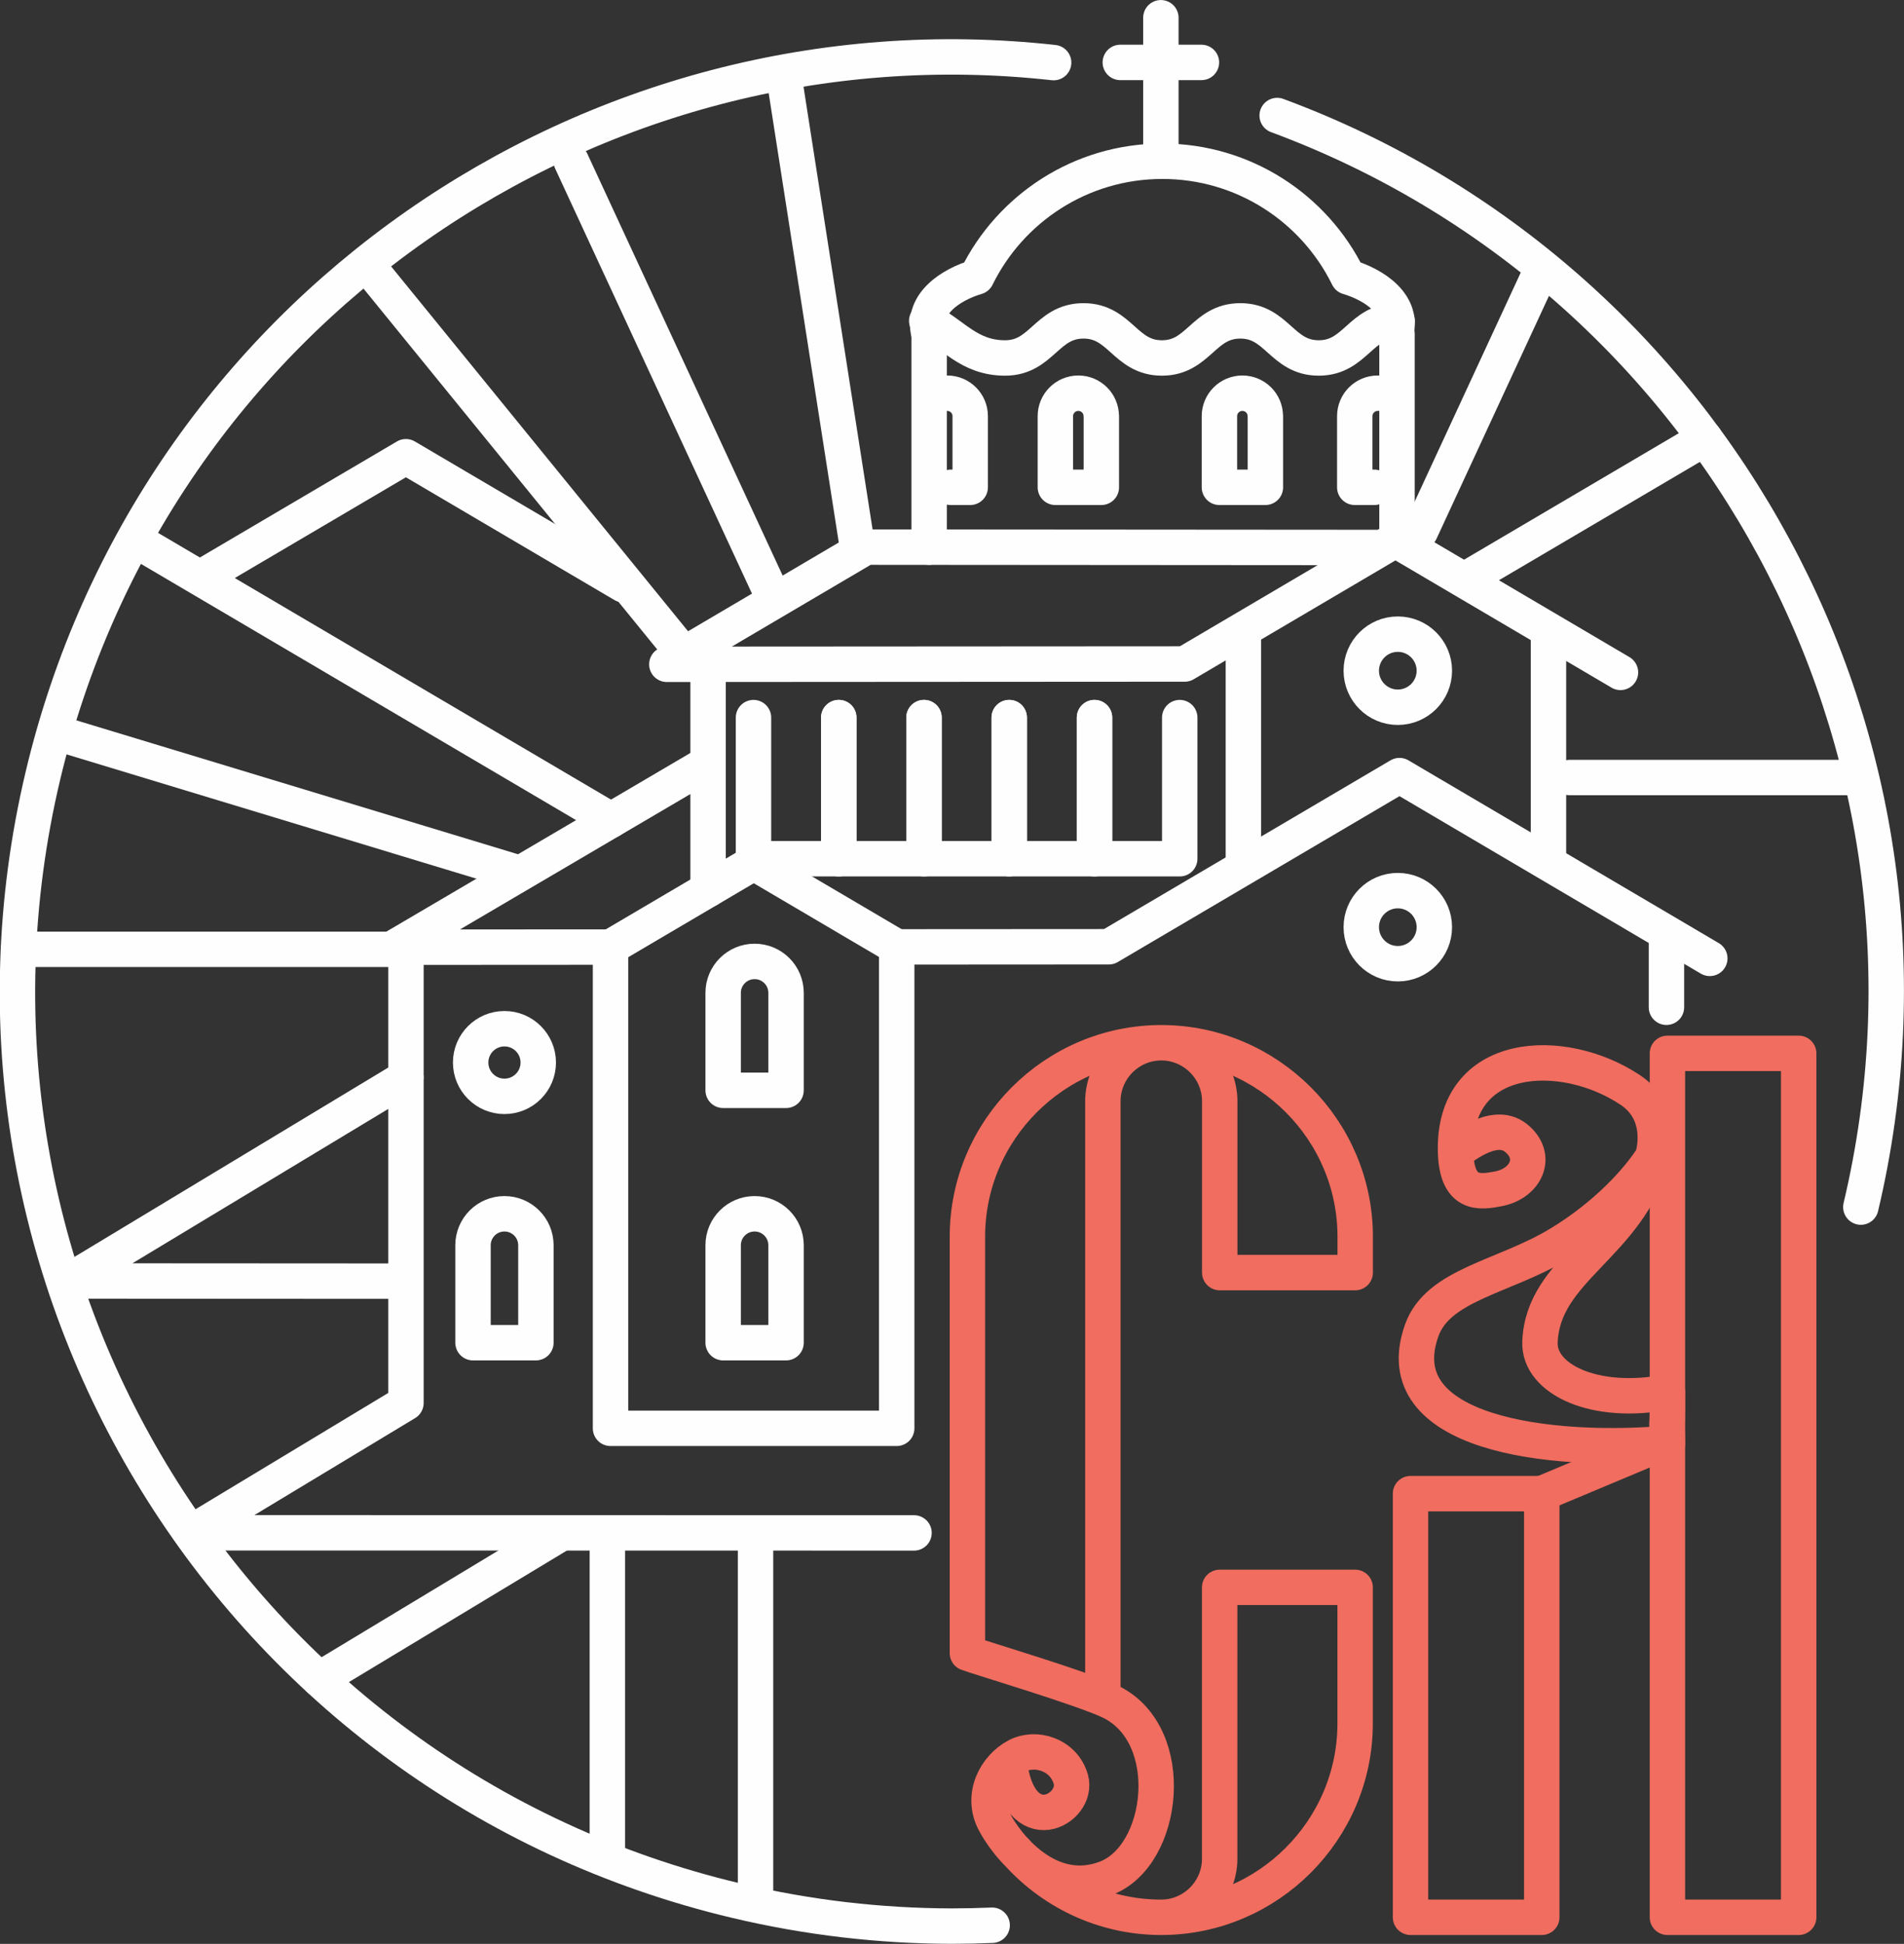 <?xml version="1.0" encoding="UTF-8"?> <!-- Creator: CorelDRAW 2019 (64-Bit) --> <svg xmlns="http://www.w3.org/2000/svg" xmlns:xlink="http://www.w3.org/1999/xlink" xml:space="preserve" width="21.486mm" height="21.932mm" style="shape-rendering:geometricPrecision; text-rendering:geometricPrecision; image-rendering:optimizeQuality; fill-rule:evenodd; clip-rule:evenodd" viewBox="0 0 306.97 313.34"><rect x="0" y="0" width="306.97" height="313.34" fill="#333333" stroke="none"/> <defs> <style type="text/css"> <![CDATA[ .str0 {stroke:#FEFEFE;stroke-width:5.71;stroke-linecap:round;stroke-linejoin:round;stroke-miterlimit:22.926} .str1 {stroke:#F06D5F;stroke-width:5.71;stroke-linecap:round;stroke-linejoin:round;stroke-miterlimit:22.926} .fil0 {fill:none} ]]> </style> </defs> <g id="Слой_x0020_1">  <path class="fil0 str0" d="M187.4 25.99c-13.14,0 -24.51,7.6 -29.94,18.65 -4.03,1.19 -9.36,4.42 -7.54,9.63m37.48 -28.28c13.14,0 24.51,7.6 29.94,18.65 4.03,1.19 9.36,4.42 7.54,9.62"></path> <path class="fil0 str0" d="M205.91 18.62c70.37,26.03 111.85,101.09 94.1,175.95m-140.05 115.76c-2.17,0.09 -4.35,0.14 -6.53,0.14 -11.45,-0.02 -23.09,-1.34 -34.72,-4.1 -80.94,-19.19 -130.99,-100.36 -111.8,-181.3 17.74,-74.81 88.44,-123.25 162.96,-114.98"></path> <polyline class="fil0 str0" points="261.26,108.38 224.98,87.02 191,107.03 107.51,107.08 139.59,88.19 222.89,88.25 "></polyline> <polyline class="fil0 str0" points="100.51,94.26 65.44,73.62 32.59,92.96 "></polyline> <polyline class="fil0 str0" points="98.01,152.91 121.53,139.06 144.57,152.62 "></polyline> <polyline class="fil0 str0" points="63.46,206.51 11.1,206.48 65.45,173.69 "></polyline> <line class="fil0 str0" x1="51.48" y1="270.68" x2="89.92" y2="247.49"></line> <polyline class="fil0 str0" points="147.36,247.09 30.76,247.07 65.45,226.14 65.45,153.25 "></polyline> <path class="fil0 str0" d="M113.76 123.24l-50.11 29.44 34.69 -0.02m46.23 -0.03l34.2 -0.02 46.86 -27.59 50.03 29.46"></path> <line class="fil0 str0" x1="236.68" y1="93.15" x2="274.86" y2="70.67"></line> <line class="fil0 str0" x1="98.51" y1="132.2" x2="22.91" y2="87.69"></line> <line class="fil0 str0" x1="82.49" y1="140.37" x2="9.39" y2="118.21"></line> <line class="fil0 str0" x1="138.22" y1="88.09" x2="126.33" y2="11.88"></line> <line class="fil0 str0" x1="124.34" y1="95.59" x2="92.09" y2="25.96"></line> <line class="fil0 str0" x1="229.01" y1="85.64" x2="248.28" y2="44.03"></line> <line class="fil0 str0" x1="108.92" y1="103.8" x2="60.13" y2="43.87"></line> <path class="fil0 str0" d="M149.41 51.72c4.21,1.99 6.68,5.98 12.64,5.98 5.95,0 6.68,-5.98 12.64,-5.98 5.95,0 6.68,5.98 12.64,5.98 5.95,0 6.68,-5.98 12.64,-5.98 5.95,0 6.68,5.98 12.64,5.98 5.96,0 6.68,-5.98 12.64,-5.98"></path> <line class="fil0 str0" x1="149.8" y1="53.83" x2="149.8" y2="88.19"></line> <line class="fil0 str0" x1="225.23" y1="53.83" x2="225.23" y2="86.46"></line> <line class="fil0 str0" x1="249.65" y1="101.82" x2="249.65" y2="138.16"></line> <line class="fil0 str0" x1="200.46" y1="101.82" x2="200.46" y2="138.16"></line> <line class="fil0 str0" x1="114.16" y1="107.7" x2="114.16" y2="143.4"></line> <line class="fil0 str0" x1="268.67" y1="151.26" x2="268.67" y2="162.36"></line> <line class="fil0 str0" x1="187.16" y1="2.86" x2="187.16" y2="23.91"></line> <line class="fil0 str0" x1="180.62" y1="10.06" x2="193.7" y2="10.06"></line> <path class="fil0 str0" d="M177.56 67.08l0 11.47 -7.41 0 0 -11.47c0,-2.05 1.66,-3.7 3.7,-3.7 2.05,0 3.7,1.66 3.7,3.7l0 0z"></path> <path class="fil0 str0" d="M126.73 160.04l0 15.71 -10.14 0 0 -15.71c0,-2.8 2.27,-5.07 5.07,-5.07 2.8,0 5.07,2.27 5.07,5.07l-0 0z"></path> <path class="fil0 str0" d="M126.73 200.72l0 15.71 -10.14 0 0 -15.71c0,-2.8 2.27,-5.07 5.07,-5.07 2.8,0 5.07,2.27 5.07,5.07l-0 0z"></path> <path class="fil0 str0" d="M86.4 200.72l0 15.71 -10.14 0 0 -15.71c0,-2.8 2.27,-5.07 5.07,-5.07 2.8,0 5.07,2.27 5.07,5.07l-0 0z"></path> <path class="fil0 str0" d="M204.01 67.08l0 11.47 -7.41 0 0 -11.47c0,-2.05 1.66,-3.7 3.7,-3.7 2.05,0 3.7,1.66 3.7,3.7l0 0z"></path> <path class="fil0 str0" d="M221.58 78.55l-3.16 0 0 -11.47c0,-2.05 1.66,-3.7 3.7,-3.7"></path> <path class="fil0 str0" d="M153.26 78.55l3.16 0 0 -11.47c0,-2.05 -1.66,-3.7 -3.7,-3.7"></path> <polyline class="fil0 str0" points="144.57,153.54 144.57,230.23 98.43,230.23 98.43,153.54 "></polyline> <line class="fil0 str0" x1="97.92" y1="299.66" x2="97.92" y2="249.32"></line> <line class="fil0 str0" x1="121.81" y1="306.37" x2="121.81" y2="249.32"></line> <polyline class="fil0 str0" points="190.2,115.67 190.2,138.42 176.46,138.42 176.46,115.67 "></polyline> <polyline class="fil0 str0" points="176.46,115.67 176.46,138.42 162.71,138.42 162.71,115.67 "></polyline> <polyline class="fil0 str0" points="162.71,115.67 162.71,138.42 148.97,138.42 148.97,115.67 "></polyline> <polyline class="fil0 str0" points="148.97,115.67 148.97,138.42 135.23,138.42 135.23,115.67 "></polyline> <polyline class="fil0 str0" points="135.23,115.67 135.23,138.42 121.48,138.42 121.48,115.67 "></polyline> <circle class="fil0 str0" cx="225.36" cy="108.11" r="5.89"></circle> <circle class="fil0 str0" cx="225.36" cy="149.45" r="5.89"></circle> <circle class="fil0 str0" cx="81.33" cy="171.27" r="5.45"></circle> <g id="_2586792905168"> <path class="fil0 str1" d="M187.22 309.05l0 0c5.18,0 9.42,-4.25 9.42,-9.42l0 -43.76 21.84 0 0 21.92c0,17.2 -14.07,31.26 -31.26,31.26l0 0m0 0c-0.09,0 -0.18,0 -0.27,0 -9.24,-0.08 -17.55,-4.22 -23.23,-10.71m-1.03 -14.48c1.57,13.27 11.35,7.75 9.95,2.93 -1.16,-4 -5.68,-5.32 -8.67,-3.76 -3.4,1.77 -5.85,6.28 -3.71,10.52 1.74,3.46 8.64,12.8 18.08,9.19 9.44,-3.62 11.66,-22.92 0.87,-28.36 -4.09,-2.07 -21.22,-7.16 -23.24,-7.91l0 -67.13c0,-17.2 14.07,-31.26 31.26,-31.26l0 0c17.2,0 31.26,14.07 31.26,31.26l0 5.79 -21.84 0 0 -27.63c0,-5.17 -4.24,-9.42 -9.42,-9.42l0 0c-5.18,0 -9.42,4.24 -9.42,9.42 0,31.97 0,63.93 0,95.9"></path> <rect class="fil0 str1" x="268.83" y="169.79" width="21.16" height="139.26"></rect> <rect class="fil0 str1" x="227.41" y="240.76" width="21.16" height="68.29"></rect> <path class="fil0 str1" d="M266.41 186.56c-4,14.32 -17.69,17.93 -18.13,29.78 -0.22,5.92 8.7,10.31 20.55,8.04 0,7.81 -0.19,2.48 0,8.27 -18.88,1.64 -45.6,-1.47 -39.61,-18.22 2.66,-7.43 13.31,-8.56 22.2,-13.95 7.59,-4.6 12.66,-10.26 14.99,-13.91 0.02,0 2.33,-6.93 -3.56,-10.87 -10.89,-7.27 -28.62,-6.45 -28.18,9.95 0.19,7.13 3.93,6.55 6.93,5.97 4.45,-0.87 6.5,-5.25 2.79,-8.21 -3.72,-2.95 -9.32,2.24 -9.72,2.24"></path> <line class="fil0 str1" x1="267.71" y1="232.73" x2="248.56" y2="240.76"></line> </g> <line class="fil0 str0" x1="2.99" y1="153.02" x2="65.45" y2="153.02"></line> <line class="fil0 str0" x1="253.1" y1="125.33" x2="298.71" y2="125.33"></line> </g> </svg> 